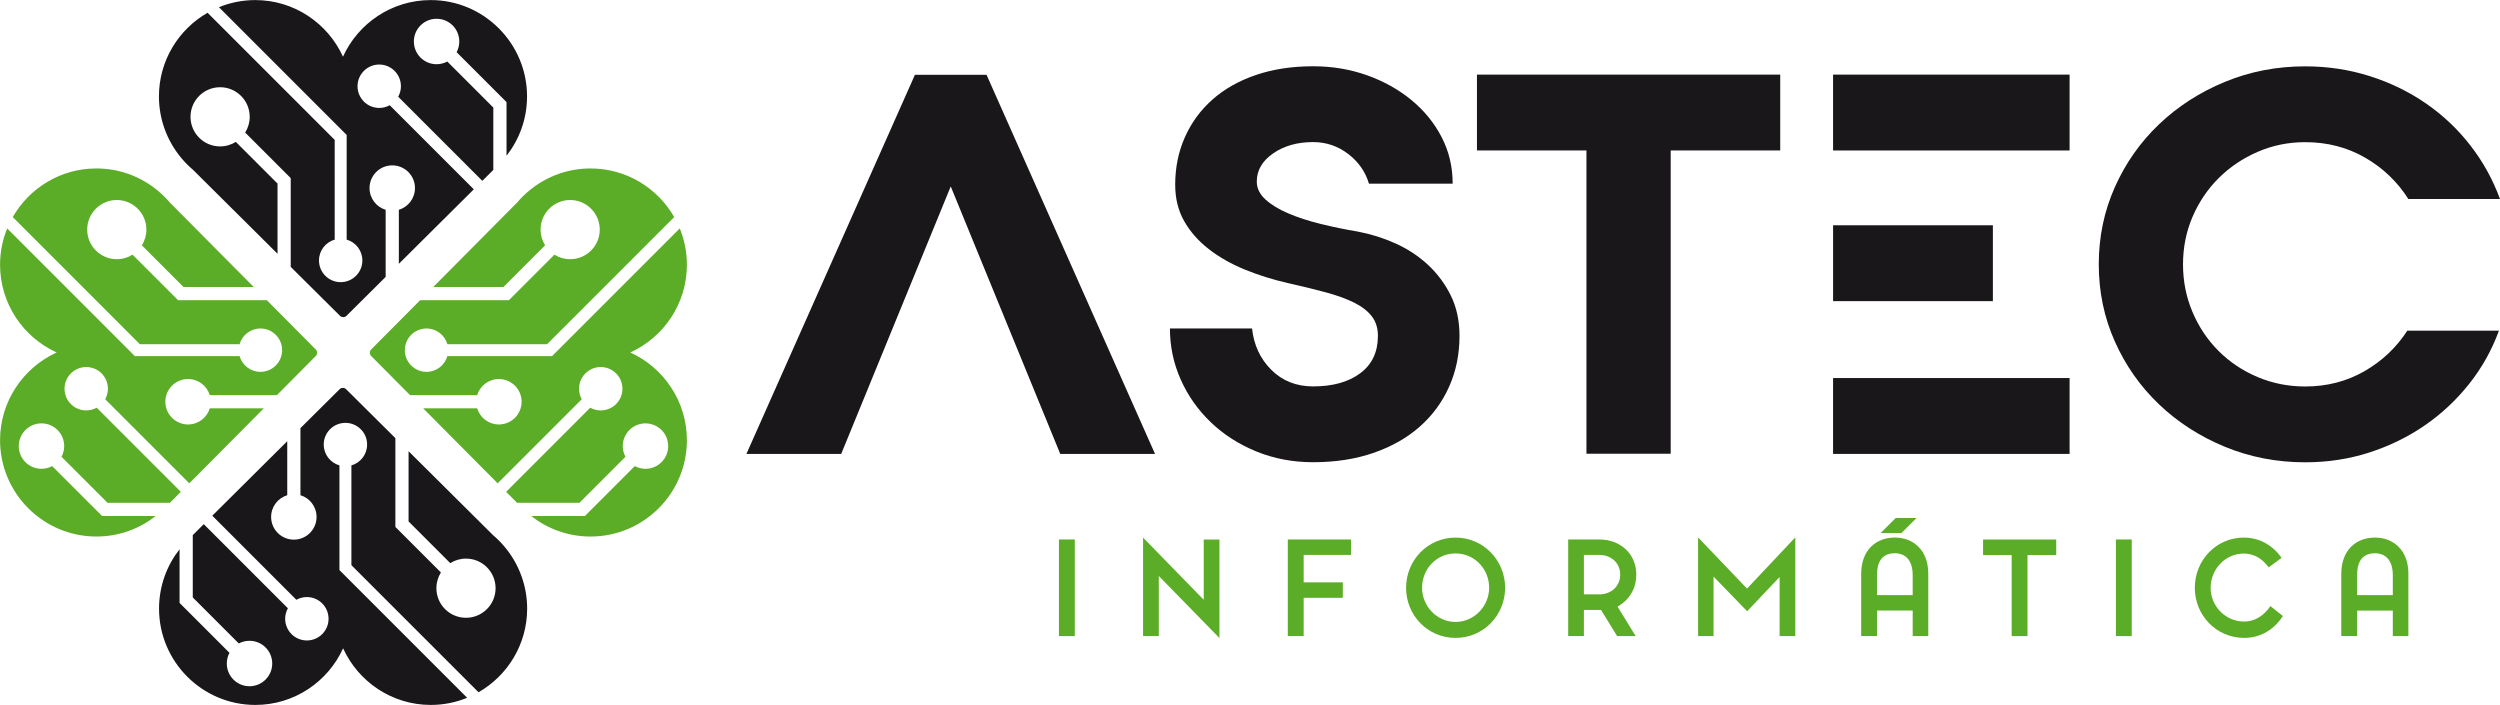 <?xml version="1.0" encoding="UTF-8" standalone="no"?>
<!-- Created with Inkscape (http://www.inkscape.org/) -->

<svg
   xmlns:dc="http://purl.org/dc/elements/1.1/"
   xmlns:cc="http://creativecommons.org/ns#"
   xmlns:rdf="http://www.w3.org/1999/02/22-rdf-syntax-ns#"
   xmlns:svg="http://www.w3.org/2000/svg"
   xmlns="http://www.w3.org/2000/svg"
   xmlns:sodipodi="http://sodipodi.sourceforge.net/DTD/sodipodi-0.dtd"
   xmlns:inkscape="http://www.inkscape.org/namespaces/inkscape"
   width="156.265mm"
   height="44.067mm"
   viewBox="0 0 156.265 44.067"
   version="1.1"
   id="svg1432"
   inkscape:version="0.92.5 (2060ec1f9f, 2020-04-08)"
   sodipodi:docname="logo_astec.svg">
  <defs
     id="defs1426" />
  <sodipodi:namedview
     id="base"
     pagecolor="#ffffff"
     bordercolor="#666666"
     borderopacity="1.0"
     inkscape:pageopacity="0.0"
     inkscape:pageshadow="2"
     inkscape:zoom="0.98994949"
     inkscape:cx="362.92948"
     inkscape:cy="-91.084434"
     inkscape:document-units="mm"
     inkscape:current-layer="layer1"
     showgrid="false"
     fit-margin-top="0"
     fit-margin-left="0"
     fit-margin-right="0"
     fit-margin-bottom="0"
     inkscape:window-width="1920"
     inkscape:window-height="1017"
     inkscape:window-x="-8"
     inkscape:window-y="-8"
     inkscape:window-maximized="1" />
  <g
     inkscape:label="Capa 1"
     inkscape:groupmode="layer"
     id="layer1"
     transform="translate(14.26,91.213)">
    <path
       inkscape:connector-curvature="0"
       d="m 52.921,-51.453 h -0.991 v -6.04 h 0.991 z"
       style="fill:#5bac26;fill-opacity:1;fill-rule:nonzero;stroke:none;stroke-width:0.699"
       id="path17" />
    <g
       id="g19"
       transform="matrix(0.699,0,0,-0.699,57.189,-51.453)">
      <path
         inkscape:connector-curvature="0"
         d="M 0,0 V 8.809 L 5.424,3.247 V 8.636 H 6.829 V -0.173 L 1.405,5.377 V 0 Z"
         style="fill:#5bac26;fill-opacity:1;fill-rule:nonzero;stroke:none"
         id="path21" />
    </g>
    <g
       id="g23"
       transform="matrix(0.699,0,0,-0.699,70.188,-56.527)">
      <path
         inkscape:connector-curvature="0"
         d="m 0,0 h -4.237 v -2.453 h 3.5 v -1.382 h -3.5 V -7.254 H -5.654 V 1.381 H 0 Z"
         style="fill:#5bac26;fill-opacity:1;fill-rule:nonzero;stroke:none"
         id="path25" />
    </g>
    <g
       id="g35"
       transform="matrix(0.699,0,0,-0.699,76.72,-52.338)">
      <path
         inkscape:connector-curvature="0"
         d="M 0,0 C 1.692,0 3.006,1.44 3.006,3.052 3.006,4.745 1.692,6.127 0,6.127 -1.693,6.127 -2.994,4.745 -2.994,3.052 -2.994,1.44 -1.693,0 0,0 m 0,7.543 c 2.476,0 4.433,-2.015 4.433,-4.491 0,-2.475 -1.957,-4.48 -4.433,-4.48 -2.476,0 -4.422,2.005 -4.422,4.48 0,2.476 1.946,4.491 4.422,4.491"
         style="fill:#5bac26;fill-opacity:1;fill-rule:nonzero;stroke:none"
         id="path37" />
    </g>
    <g
       id="g39"
       transform="matrix(0.699,0,0,-0.699,85.717,-54.062)">
      <path
         inkscape:connector-curvature="0"
         d="M 0,0 C 1.013,0 1.854,0.703 1.854,1.762 1.854,2.822 1.025,3.524 0,3.524 H -1.394 V 0 Z M 1.577,-3.73 0.138,-1.393 H -1.394 V -3.73 H -2.798 V 4.906 H 0 c 1.831,0 3.293,-1.243 3.293,-3.144 0,-1.128 -0.53,-2.222 -1.682,-2.856 0.496,-0.817 1.164,-1.864 1.625,-2.636 z"
         style="fill:#5bac26;fill-opacity:1;fill-rule:nonzero;stroke:none"
         id="path41" />
    </g>
    <g
       id="g43"
       transform="matrix(0.699,0,0,-0.699,96.976,-51.453)">
      <path
         inkscape:connector-curvature="0"
         d="M 0,0 V 5.285 L -2.902,2.222 -5.907,5.32 V 0 H -7.289 V 8.82 L -2.914,4.249 1.405,8.831 V 0 Z"
         style="fill:#5bac26;fill-opacity:1;fill-rule:nonzero;stroke:none"
         id="path45" />
    </g>
    <g
       id="g47"
       transform="matrix(0.699,0,0,-0.699,104.595,-57.895)">
      <path
         inkscape:connector-curvature="0"
         d="m 0,0 h -1.866 l 1.348,1.347 h 1.865 z m 1.001,-5.55 v 1.808 c -0.011,1.266 -0.609,1.934 -1.6,1.934 -1.059,0 -1.589,-0.668 -1.589,-1.934 V -5.55 Z m 0,-1.382 h -3.189 v -2.279 h -1.416 v 5.572 c 0,2.154 1.37,3.236 3.005,3.236 1.612,0 2.994,-1.082 2.994,-3.236 V -9.211 H 1.001 Z"
         style="fill:#5bac26;fill-opacity:1;fill-rule:nonzero;stroke:none"
         id="path49" />
    </g>
    <g
       id="g51"
       transform="matrix(0.699,0,0,-0.699,111.481,-51.453)">
      <path
         inkscape:connector-curvature="0"
         d="M 0,0 V 7.243 H -2.556 V 8.636 H 3.985 V 7.243 H 1.417 V 0 Z"
         style="fill:#5bac26;fill-opacity:1;fill-rule:nonzero;stroke:none"
         id="path53" />
    </g>
    <path
       inkscape:connector-curvature="0"
       d="m 118.988,-51.453 h -0.991 v -6.04 h 0.991 z"
       style="fill:#5bac26;fill-opacity:1;fill-rule:nonzero;stroke:none;stroke-width:0.699"
       id="path55" />
    <g
       id="g57"
       transform="matrix(0.699,0,0,-0.699,126.011,-52.363)">
      <path
         inkscape:connector-curvature="0"
         d="M 0,0 C 1.002,0 1.785,0.552 2.35,1.381 L 3.466,0.495 C 2.695,-0.703 1.485,-1.463 0,-1.463 c -2.464,0 -4.41,2.004 -4.41,4.479 0,2.476 1.923,4.491 4.387,4.491 1.405,0 2.58,-0.691 3.374,-1.808 L 2.2,4.847 C 1.646,5.596 0.91,6.079 -0.023,6.079 -1.704,6.079 -2.994,4.663 -2.994,3.016 -2.994,1.381 -1.681,0 0,0"
         style="fill:#5bac26;fill-opacity:1;fill-rule:nonzero;stroke:none"
         id="path59" />
    </g>
    <g
       id="g61"
       transform="matrix(0.699,0,0,-0.699,135.305,-54.014)">
      <path
         inkscape:connector-curvature="0"
         d="m 0,0 v 1.808 c -0.012,1.267 -0.61,1.935 -1.601,1.935 -1.059,0 -1.588,-0.668 -1.588,-1.935 V 0 Z m 0,-1.381 h -3.189 v -2.28 h -1.417 v 5.573 c 0,2.153 1.37,3.235 3.005,3.235 1.612,0 2.994,-1.082 2.994,-3.235 V -3.661 H 0 Z"
         style="fill:#5bac26;fill-opacity:1;fill-rule:nonzero;stroke:none"
         id="path63" />
    </g>
    <g
       id="g65"
       transform="matrix(0.699,0,0,-0.699,52.012,-62.841)">
      <path
         inkscape:connector-curvature="0"
         d="M 0,0 H 8.475 L -6.591,33.901 h -6.404 L -28.063,0 h 8.476 l 9.794,23.919 z"
         style="fill:#1a171b;fill-opacity:1;fill-rule:nonzero;stroke:none"
         id="path67" />
    </g>
    <g
       id="g69"
       transform="matrix(0.699,0,0,-0.699,70.616,-76.737)">
      <path
         inkscape:connector-curvature="0"
         d="m 0,0 c 1.161,-0.22 2.284,-0.573 3.367,-1.06 1.082,-0.487 2.048,-1.122 2.896,-1.906 0.847,-0.786 1.53,-1.703 2.048,-2.755 0.517,-1.052 0.776,-2.252 0.776,-3.602 0,-1.633 -0.305,-3.139 -0.917,-4.52 -0.612,-1.382 -1.483,-2.574 -2.614,-3.578 -1.13,-1.005 -2.503,-1.789 -4.119,-2.354 -1.618,-0.565 -3.431,-0.848 -5.439,-0.848 -1.821,0 -3.516,0.322 -5.085,0.965 -1.57,0.643 -2.927,1.514 -4.072,2.613 -1.147,1.099 -2.041,2.37 -2.684,3.814 -0.644,1.443 -0.965,2.967 -0.965,4.567 h 7.344 c 0.157,-1.476 0.73,-2.707 1.719,-3.696 0.989,-0.989 2.237,-1.483 3.743,-1.483 1.758,0 3.163,0.392 4.214,1.177 1.052,0.784 1.578,1.899 1.578,3.343 0,0.69 -0.181,1.271 -0.542,1.742 -0.361,0.471 -0.887,0.879 -1.577,1.224 -0.691,0.346 -1.53,0.651 -2.519,0.919 -0.989,0.267 -2.111,0.541 -3.366,0.824 -1.382,0.313 -2.684,0.721 -3.909,1.223 -1.224,0.502 -2.299,1.115 -3.225,1.837 -0.926,0.721 -1.656,1.554 -2.189,2.495 -0.534,0.942 -0.8,2.025 -0.8,3.249 0,1.538 0.289,2.958 0.871,4.261 0.58,1.302 1.404,2.425 2.471,3.366 1.067,0.942 2.361,1.673 3.885,2.189 1.521,0.519 3.225,0.778 5.108,0.778 1.695,0 3.296,-0.266 4.802,-0.8 C 2.308,13.45 3.633,12.712 4.779,11.771 5.925,10.829 6.828,9.722 7.487,8.451 8.146,7.181 8.476,5.791 8.476,4.285 H 0.989 c -0.314,1.066 -0.934,1.954 -1.86,2.66 -0.926,0.706 -1.97,1.059 -3.131,1.059 -1.413,0 -2.605,-0.337 -3.579,-1.012 -0.972,-0.676 -1.459,-1.515 -1.459,-2.52 0,-0.597 0.259,-1.129 0.777,-1.6 C -7.745,2.4 -7.062,1.985 -6.214,1.624 -5.367,1.263 -4.402,0.949 -3.318,0.683 -2.236,0.416 -1.129,0.188 0,0"
         style="fill:#1a171b;fill-opacity:1;fill-rule:nonzero;stroke:none"
         id="path71" />
    </g>
    <g
       id="g73"
       transform="matrix(0.699,0,0,-0.699,78.058,-86.549)">
      <path
         inkscape:connector-curvature="0"
         d="m 0,0 h 27.12 v -6.781 h -9.794 v -27.12 H 9.792 v 27.12 H 0 Z"
         style="fill:#1a171b;fill-opacity:1;fill-rule:nonzero;stroke:none"
         id="path75" />
    </g>
    <g
       id="g77"
       transform="matrix(0.699,0,0,-0.699,140.079,-67.22)">
      <path
         inkscape:connector-curvature="0"
         d="m 0,0 c -1.146,-1.444 -2.472,-2.684 -3.979,-3.72 -1.506,-1.035 -3.163,-1.843 -4.967,-2.424 -1.805,-0.58 -3.711,-0.871 -5.721,-0.871 -2.542,0 -4.936,0.464 -7.18,1.388 -2.244,0.926 -4.207,2.19 -5.886,3.792 -1.679,1.6 -2.998,3.476 -3.955,5.626 -0.958,2.149 -1.436,4.449 -1.436,6.897 0,2.449 0.478,4.748 1.436,6.898 0.957,2.149 2.276,4.026 3.955,5.626 1.679,1.601 3.642,2.865 5.886,3.79 2.244,0.927 4.638,1.39 7.18,1.39 2.01,0 3.932,-0.29 5.768,-0.871 1.837,-0.582 3.515,-1.397 5.037,-2.448 1.523,-1.052 2.85,-2.308 3.979,-3.767 1.13,-1.459 2.009,-3.054 2.637,-4.779 h -8.192 c -0.974,1.537 -2.261,2.77 -3.861,3.696 -1.601,0.925 -3.389,1.389 -5.368,1.389 -1.507,0 -2.926,-0.291 -4.261,-0.871 -1.335,-0.581 -2.496,-1.366 -3.484,-2.354 -0.989,-0.989 -1.766,-2.142 -2.331,-3.461 -0.565,-1.318 -0.847,-2.731 -0.847,-4.238 0,-1.506 0.282,-2.927 0.847,-4.261 0.565,-1.334 1.342,-2.495 2.331,-3.484 0.988,-0.989 2.149,-1.766 3.484,-2.331 1.335,-0.565 2.754,-0.847 4.261,-0.847 1.946,0 3.712,0.455 5.297,1.365 1.584,0.911 2.864,2.12 3.838,3.626 H 2.66 C 2.031,3.029 1.146,1.443 0,0"
         style="fill:#1a171b;fill-opacity:1;fill-rule:nonzero;stroke:none"
         id="path79" />
    </g>
    <g
       id="g81"
       transform="matrix(0.699,0,0,-0.699,0.481,-82.344)">
      <path
         inkscape:connector-curvature="0"
         d="m 0,0 c -0.407,-0.255 -0.889,-0.404 -1.406,-0.404 -1.463,0 -2.646,1.185 -2.646,2.646 0,1.461 1.183,2.646 2.646,2.646 1.461,0 2.647,-1.185 2.647,-2.646 0,-0.518 -0.149,-0.999 -0.406,-1.407 l 4.073,-4.074 v -7.938 l 4.403,-4.373 c 0.08,-0.08 0.186,-0.121 0.293,-0.121 0.106,0 0.213,0.041 0.294,0.121 l 3.499,3.477 v 5.999 c -0.834,0.253 -1.441,1.028 -1.441,1.945 0,1.121 0.909,2.03 2.03,2.03 1.123,0 2.033,-0.909 2.033,-2.03 0,-0.917 -0.608,-1.692 -1.442,-1.944 v -4.828 l 6.703,6.66 -7.519,7.52 C 13.483,3.125 13.163,3.036 12.824,3.036 c -1.073,0 -1.941,0.868 -1.941,1.941 0,1.069 0.868,1.94 1.941,1.94 1.07,0 1.939,-0.871 1.939,-1.94 0,-0.342 -0.089,-0.661 -0.243,-0.939 l 7.522,-7.521 0.983,0.976 v 5.576 c -0.451,0.451 -2.641,2.642 -4.116,4.116 -0.285,-0.153 -0.611,-0.24 -0.957,-0.24 -1.123,0 -2.032,0.91 -2.032,2.033 0,1.121 0.909,2.031 2.032,2.031 1.122,0 2.03,-0.91 2.03,-2.031 0,-0.347 -0.086,-0.672 -0.238,-0.958 l 4.462,-4.461 v -4.798 c 0.56,0.714 1.01,1.517 1.325,2.386 0.33,0.913 0.51,1.896 0.51,2.92 0,4.75 -3.865,8.615 -8.613,8.615 -3.485,0 -6.491,-2.081 -7.846,-5.064 -1.354,2.983 -4.36,5.064 -7.844,5.064 -1.149,0 -2.246,-0.228 -3.249,-0.639 C -0.087,10.62 9.369,1.164 9.801,0.731 l 0.11,-0.109 v -9.361 c 0.81,-0.233 1.404,-0.978 1.404,-1.864 0,-1.071 -0.868,-1.94 -1.94,-1.94 -1.071,0 -1.939,0.869 -1.939,1.94 0,0.886 0.594,1.632 1.405,1.864 V 0.18 C 7.696,1.325 -1.956,10.976 -2.527,11.547 -5.123,10.061 -6.876,7.266 -6.876,4.067 c 0,-1.002 0.172,-1.963 0.489,-2.858 0.36,-1.019 0.906,-1.951 1.598,-2.753 0.295,-0.344 0.616,-0.663 0.962,-0.956 l 7.555,-7.504 v 6.277 C 3.317,-3.315 1.456,-1.455 0,0"
         style="fill:#1a171b;fill-opacity:1;fill-rule:nonzero;stroke:none"
         id="path83" />
    </g>
    <g
       id="g85"
       transform="matrix(0.699,0,0,-0.699,13.884,-56.014)">
      <path
         inkscape:connector-curvature="0"
         d="m 0,0 c 0.408,0.256 0.89,0.405 1.406,0.405 1.462,0 2.646,-1.185 2.646,-2.646 0,-1.462 -1.184,-2.646 -2.646,-2.646 -1.461,0 -2.646,1.184 -2.646,2.646 0,0.516 0.149,0.999 0.405,1.406 l -4.073,4.074 v 7.939 l -4.403,4.372 c -0.08,0.081 -0.186,0.121 -0.292,0.121 -0.106,0 -0.213,-0.04 -0.294,-0.121 l -3.5,-3.477 V 6.074 c 0.834,-0.252 1.441,-1.027 1.441,-1.943 0,-1.122 -0.909,-2.031 -2.03,-2.031 -1.123,0 -2.033,0.909 -2.033,2.031 0,0.916 0.608,1.69 1.442,1.943 v 4.827 l -6.703,-6.66 7.519,-7.519 c 0.278,0.154 0.598,0.243 0.938,0.243 1.073,0 1.94,-0.869 1.94,-1.941 0,-1.07 -0.867,-1.939 -1.94,-1.939 -1.071,0 -1.94,0.869 -1.94,1.939 0,0.342 0.09,0.661 0.243,0.939 l -7.522,7.521 -0.983,-0.977 v -5.575 c 0.451,-0.451 2.642,-2.642 4.116,-4.117 0.285,0.154 0.611,0.24 0.957,0.24 1.123,0 2.032,-0.91 2.032,-2.033 0,-1.121 -0.909,-2.031 -2.032,-2.031 -1.122,0 -2.03,0.91 -2.03,2.031 0,0.347 0.086,0.673 0.239,0.958 l -4.463,4.462 v 4.797 c -0.56,-0.713 -1.011,-1.516 -1.325,-2.385 -0.329,-0.913 -0.51,-1.896 -0.51,-2.921 0,-4.75 3.865,-8.614 8.613,-8.614 3.485,0 6.491,2.081 7.846,5.063 1.354,-2.982 4.361,-5.063 7.844,-5.063 1.149,0 2.246,0.228 3.249,0.639 -1.424,1.423 -10.88,10.879 -11.312,11.311 L -9.91,-0.622 V 8.74 c -0.811,0.233 -1.405,0.978 -1.405,1.864 0,1.071 0.868,1.939 1.94,1.939 1.071,0 1.94,-0.868 1.94,-1.939 0,-0.886 -0.594,-1.632 -1.405,-1.865 V -0.18 c 1.144,-1.143 10.796,-10.795 11.367,-11.366 2.595,1.485 4.349,4.281 4.349,7.479 0,1.002 -0.173,1.962 -0.49,2.858 C 6.027,-0.189 5.481,0.742 4.789,1.545 4.494,1.889 4.173,2.208 3.827,2.501 l -7.555,7.505 V 3.728 C -3.316,3.317 -1.456,1.456 0,0"
         style="fill:#1a171b;fill-opacity:1;fill-rule:nonzero;stroke:none"
         id="path87" />
    </g>
    <g
       id="g89"
       transform="matrix(0.699,0,0,-0.699,19.812,-75.878)">
      <path
         inkscape:connector-curvature="0"
         d="m 0,0 c -0.257,0.408 -0.405,0.89 -0.405,1.406 0,1.462 1.184,2.647 2.645,2.647 1.462,0 2.647,-1.185 2.647,-2.647 0,-1.46 -1.185,-2.646 -2.647,-2.646 -0.516,0 -0.999,0.149 -1.406,0.405 L -3.24,-4.908 h -7.937 l -4.374,-4.402 c -0.08,-0.081 -0.121,-0.186 -0.121,-0.293 0,-0.107 0.041,-0.213 0.121,-0.294 l 3.477,-3.5 h 5.999 c 0.253,0.834 1.027,1.442 1.944,1.442 1.122,0 2.031,-0.909 2.031,-2.031 0,-1.122 -0.909,-2.032 -2.031,-2.032 -0.917,0 -1.691,0.607 -1.944,1.441 h -4.827 l 6.66,-6.703 7.519,7.519 c -0.153,0.279 -0.242,0.598 -0.242,0.938 0,1.073 0.868,1.94 1.94,1.94 1.071,0 1.94,-0.867 1.94,-1.94 0,-1.072 -0.869,-1.939 -1.94,-1.939 -0.341,0 -0.66,0.088 -0.939,0.243 l -7.521,-7.522 0.977,-0.983 h 5.576 c 0.452,0.45 2.642,2.64 4.117,4.115 -0.153,0.285 -0.241,0.611 -0.241,0.958 0,1.121 0.91,2.031 2.033,2.031 1.121,0 2.031,-0.91 2.031,-2.031 0,-1.123 -0.91,-2.032 -2.031,-2.032 -0.347,0 -0.673,0.088 -0.958,0.24 L 3.557,-24.205 H -1.24 c 0.714,-0.56 1.517,-1.012 2.386,-1.325 0.912,-0.33 1.896,-0.51 2.92,-0.51 4.75,0 8.614,3.864 8.614,8.612 0,3.485 -2.08,6.491 -5.063,7.847 2.983,1.354 5.063,4.36 5.063,7.843 0,1.15 -0.227,2.245 -0.638,3.25 C 10.619,0.087 1.163,-9.369 0.73,-9.8 L 0.621,-9.91 H -8.74 c -0.233,-0.811 -0.978,-1.404 -1.864,-1.404 -1.071,0 -1.94,0.868 -1.94,1.939 0,1.07 0.869,1.94 1.94,1.94 0.886,0 1.632,-0.595 1.864,-1.405 H 0.179 C 1.322,-7.696 10.974,1.956 11.545,2.527 10.06,5.122 7.265,6.875 4.066,6.875 3.065,6.875 2.104,6.704 1.208,6.388 0.188,6.027 -0.743,5.481 -1.545,4.789 -1.889,4.494 -2.208,4.173 -2.501,3.827 l -7.504,-7.555 h 6.277 C -3.317,-3.317 -1.456,-1.456 0,0"
         style="fill:#5bac26;fill-opacity:1;fill-rule:nonzero;stroke:none"
         id="path91" />
    </g>
    <g
       id="g93"
       transform="matrix(0.699,0,0,-0.699,-5.393,-75.878)">
      <path
         inkscape:connector-curvature="0"
         d="m 0,0 c 0.256,0.408 0.405,0.89 0.405,1.406 0,1.462 -1.184,2.647 -2.646,2.647 -1.461,0 -2.647,-1.185 -2.647,-2.647 0,-1.46 1.186,-2.646 2.647,-2.646 0.517,0 0.998,0.149 1.407,0.405 l 4.073,-4.073 h 7.938 L 15.55,-9.31 c 0.081,-0.081 0.121,-0.186 0.121,-0.293 0,-0.107 -0.04,-0.213 -0.121,-0.294 l -3.477,-3.5 H 6.074 c -0.252,0.834 -1.027,1.442 -1.943,1.442 -1.122,0 -2.031,-0.909 -2.031,-2.031 0,-1.122 0.909,-2.032 2.031,-2.032 0.916,0 1.69,0.607 1.943,1.441 h 4.828 l -6.661,-6.703 -7.519,7.519 c 0.153,0.279 0.243,0.598 0.243,0.938 0,1.073 -0.869,1.94 -1.94,1.94 -1.072,0 -1.94,-0.867 -1.94,-1.94 0,-1.072 0.868,-1.939 1.94,-1.939 0.34,0 0.66,0.088 0.938,0.243 l 7.521,-7.522 -0.977,-0.983 h -5.575 c -0.451,0.45 -2.642,2.64 -4.117,4.115 0.153,0.285 0.24,0.611 0.24,0.958 0,1.121 -0.909,2.031 -2.033,2.031 -1.121,0 -2.03,-0.91 -2.03,-2.031 0,-1.123 0.909,-2.032 2.03,-2.032 0.348,0 0.673,0.088 0.959,0.24 l 4.462,-4.462 h 4.796 c -0.714,-0.56 -1.516,-1.012 -2.386,-1.325 -0.912,-0.33 -1.895,-0.51 -2.92,-0.51 -4.749,0 -8.613,3.864 -8.613,8.612 0,3.485 2.08,6.491 5.063,7.847 -2.983,1.354 -5.063,4.36 -5.063,7.843 0,1.15 0.227,2.245 0.638,3.25 C -10.619,0.087 -1.164,-9.369 -0.731,-9.8 l 0.109,-0.11 H 8.74 c 0.232,-0.811 0.978,-1.404 1.864,-1.404 1.071,0 1.939,0.868 1.939,1.939 0,1.07 -0.868,1.94 -1.939,1.94 -0.886,0 -1.632,-0.595 -1.864,-1.405 h -8.919 c -1.144,1.144 -10.796,10.796 -11.366,11.367 1.485,2.595 4.279,4.348 7.478,4.348 1.002,0 1.963,-0.171 2.858,-0.487 C -0.189,6.027 0.742,5.481 1.545,4.789 1.888,4.494 2.207,4.173 2.501,3.827 l 7.504,-7.555 H 3.728 C 3.316,-3.317 1.456,-1.456 0,0"
         style="fill:#5bac26;fill-opacity:1;fill-rule:nonzero;stroke:none"
         id="path95" />
    </g>
    <path
       inkscape:connector-curvature="0"
       d="m 115.102,-67.583 h -14.784 v 4.742 h 14.784 z"
       style="fill:#1a171b;fill-opacity:1;fill-rule:nonzero;stroke:none;stroke-width:0.699"
       id="path97" />
    <path
       inkscape:connector-curvature="0"
       d="m 110.307,-77.132 h -9.988 v 4.742 h 9.988 z"
       style="fill:#1a171b;fill-opacity:1;fill-rule:nonzero;stroke:none;stroke-width:0.699"
       id="path99" />
    <path
       inkscape:connector-curvature="0"
       d="m 115.102,-86.549 h -14.784 v 4.742 h 14.784 z"
       style="fill:#1a171b;fill-opacity:1;fill-rule:nonzero;stroke:none;stroke-width:0.699"
       id="path101" />
  </g>
</svg>
